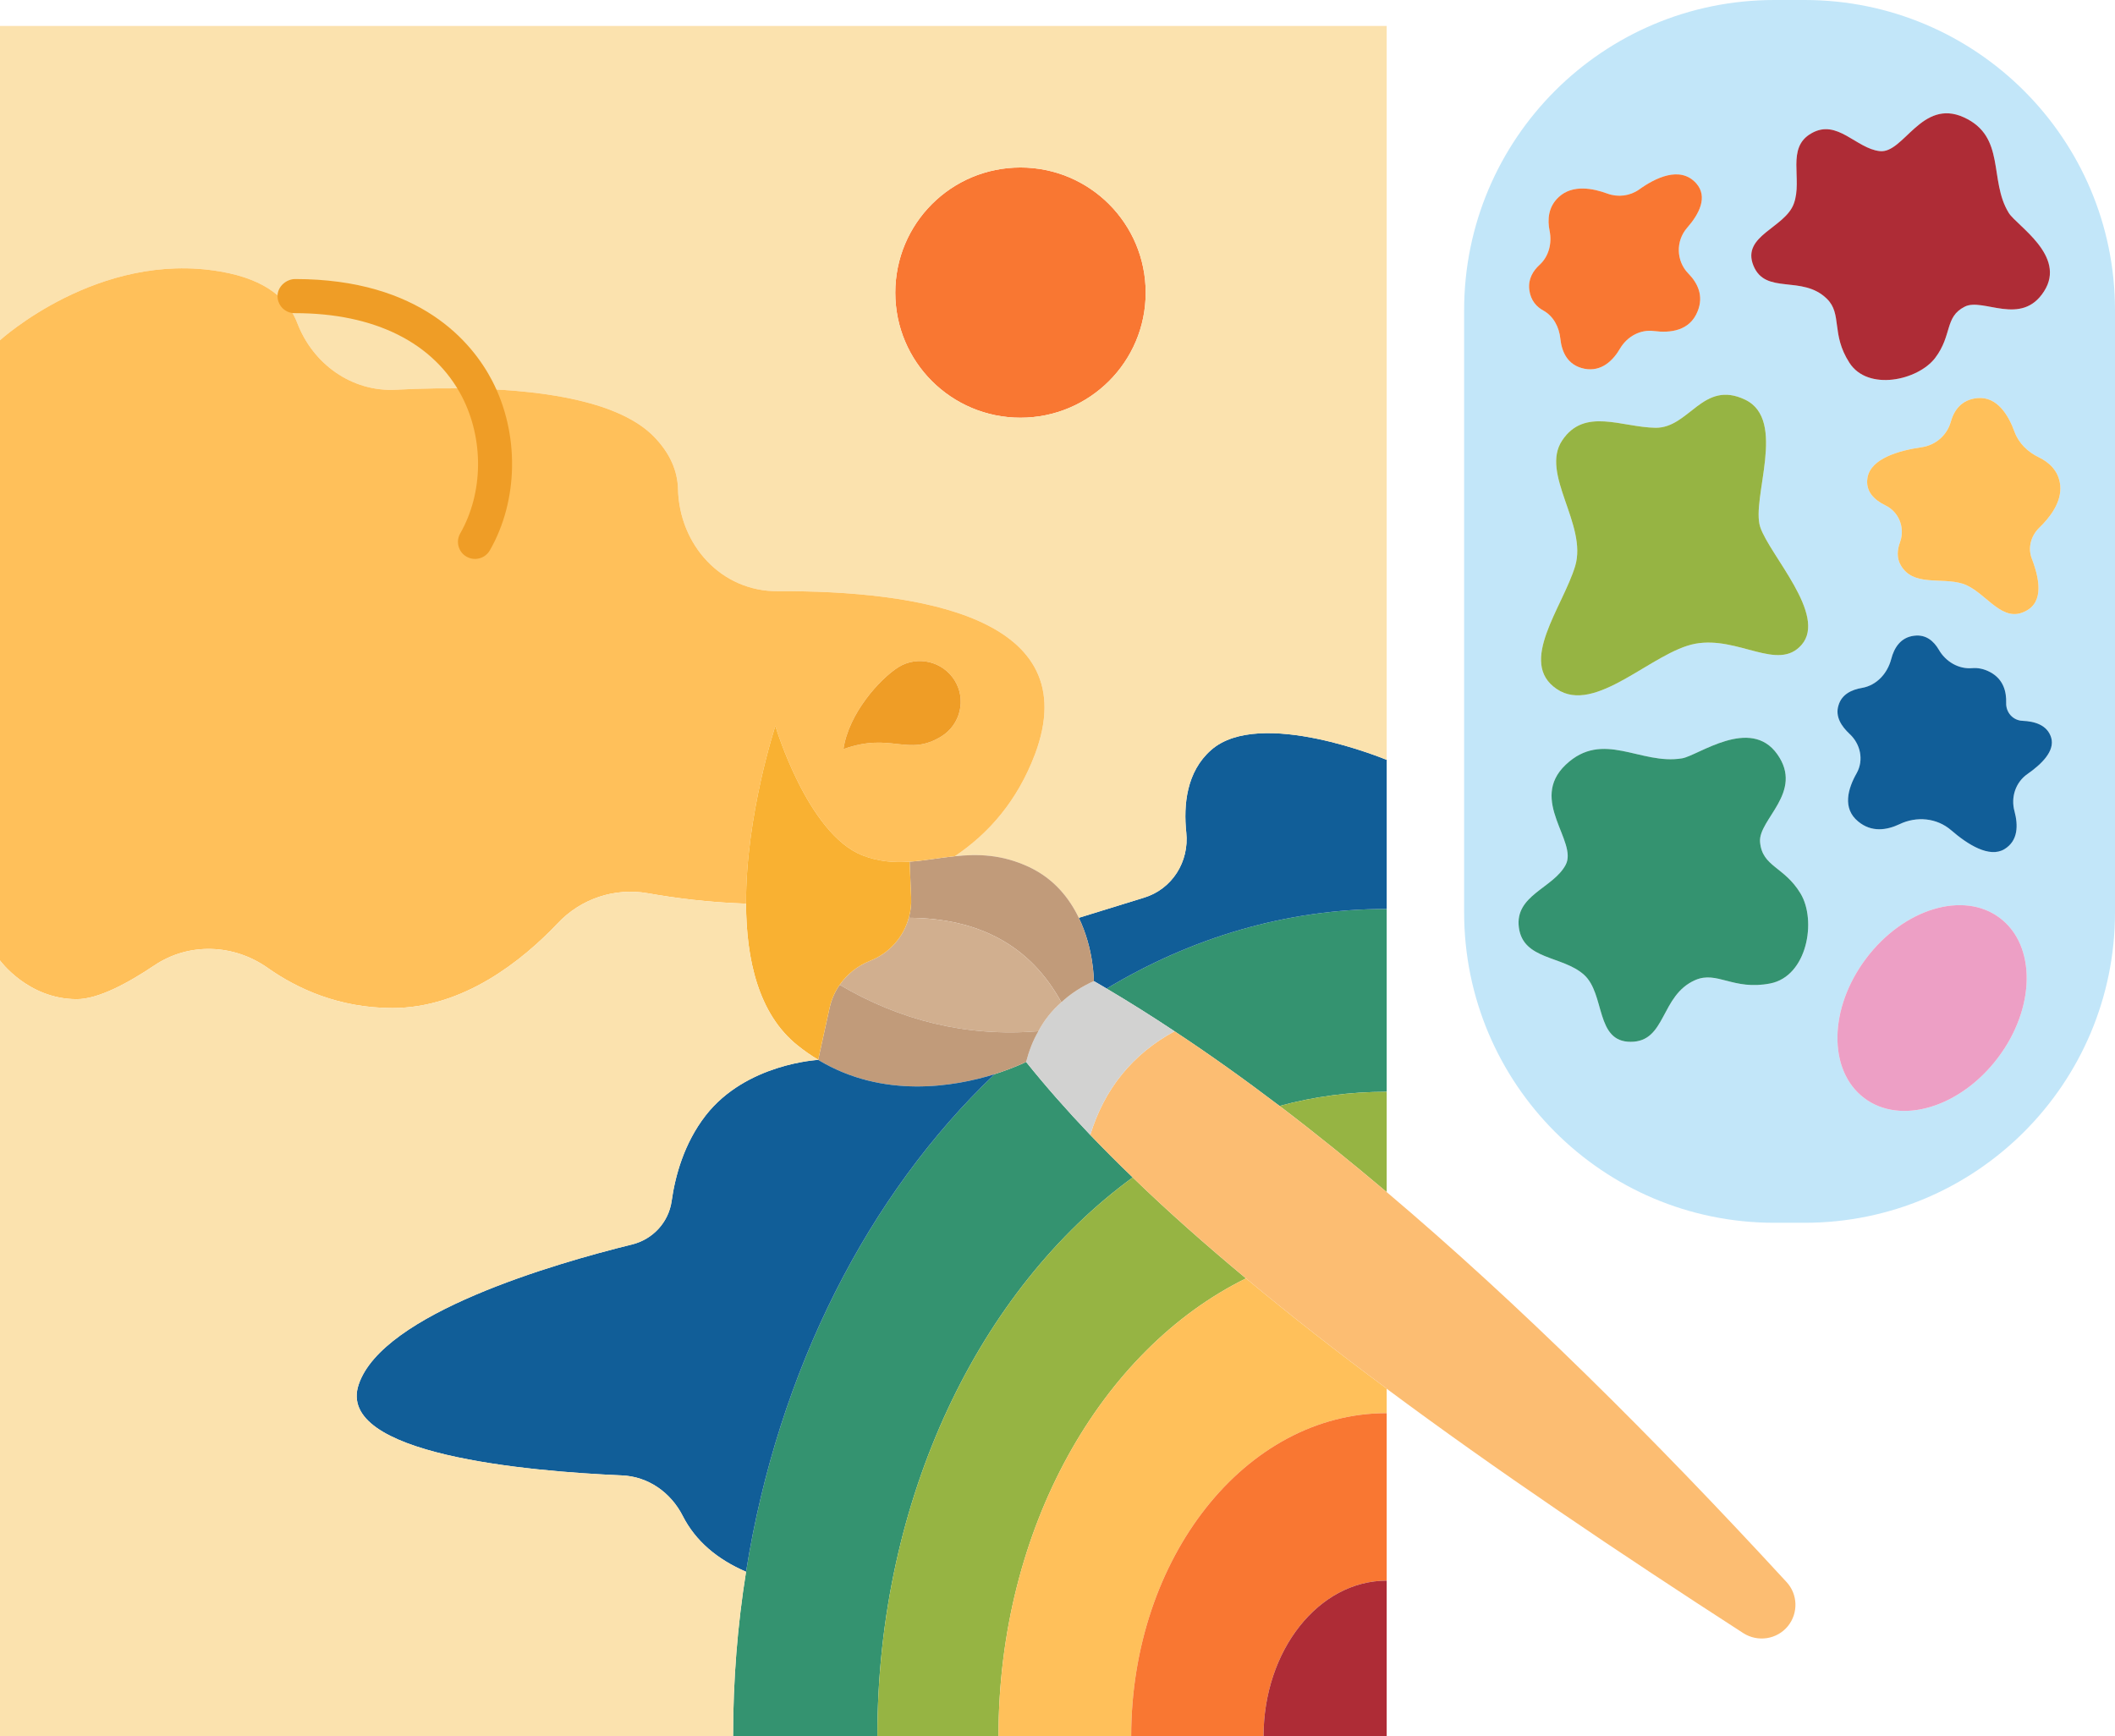 <?xml version="1.0" encoding="UTF-8"?><svg xmlns="http://www.w3.org/2000/svg" xmlns:xlink="http://www.w3.org/1999/xlink" height="101.8" preserveAspectRatio="xMidYMid meet" version="1.0" viewBox="-0.0 0.0 124.0 101.8" width="124.0" zoomAndPan="magnify"><g><g><g><g><path d="M59.83,9.82c4.05,0,7.34,3.28,7.34,7.34c0,4.05-3.29,7.33-7.34,7.33c-4.06,0-7.34-3.28-7.34-7.33 C52.49,13.1,55.77,9.82,59.83,9.82z" fill="#f97732"/></g><g><path d="M81.3,53.29v10.72c-2.16,0-4.26,0.28-6.28,0.83c-2.07-1.57-4.13-3.04-6.16-4.38 c-1.34-0.89-2.66-1.72-3.98-2.5C69.85,54.97,75.42,53.29,81.3,53.29z" fill="#349370"/></g><g><path d="M63.92,66.54c0.79,0.82,1.62,1.66,2.49,2.49c-8.95,6.53-14.97,18.76-14.97,32.77h-8.46 c0-3.3,0.26-6.53,0.76-9.65c1.89-11.86,7.2-22.15,14.57-29.17c0.01,0,0.01,0,0.02-0.01c1.13-0.36,1.83-0.71,1.83-0.71 C61.29,63.67,62.55,65.1,63.92,66.54z" fill="#349370"/></g><g><path d="M81.3,64.01v5.88c-2.11-1.78-4.2-3.47-6.28-5.05C77.04,64.29,79.14,64.01,81.3,64.01z" fill="#96b443"/></g><g><path d="M66.41,69.03c2.02,1.96,4.25,3.93,6.64,5.92c-8.49,4.18-14.51,14.63-14.51,26.85h-7.1 C51.44,87.79,57.46,75.56,66.41,69.03z" fill="#96b443"/></g><g><path d="M81.3,81.42v1.43c-8.27,0-14.98,8.48-14.98,18.95h-7.78c0-12.22,6.02-22.67,14.51-26.85 c2.57,2.14,5.33,4.3,8.25,6.46V81.42z" fill="#ffc05a"/></g><g><path d="M81.3,82.85v9.82c-3.99,0-7.22,4.09-7.22,9.13h-7.76C66.32,91.33,73.03,82.85,81.3,82.85z" fill="#f97732"/></g><g><path d="M124,18.19v35.3c0,10.05-8.15,18.2-18.2,18.2h-1.77c-10.05,0-18.19-8.15-18.19-18.2v-35.3 C85.84,8.14,93.98,0,104.03,0h1.77C115.85,0,124,8.14,124,18.19z M119.57,30.93c0.62-0.6,1.31-1.49,1.22-2.47 c-0.09-0.87-0.67-1.36-1.24-1.64c-0.65-0.31-1.19-0.82-1.44-1.5c-0.34-0.94-1-2.09-2.18-1.98c-0.96,0.09-1.38,0.75-1.56,1.4 c-0.22,0.78-0.89,1.36-1.7,1.48c-1.31,0.19-2.98,0.65-3.18,1.78c-0.14,0.8,0.39,1.31,1.05,1.63c0.79,0.38,1.16,1.31,0.86,2.15 c-0.17,0.45-0.21,0.93,0.04,1.36c0.73,1.27,2.36,0.69,3.62,1.08c1.25,0.39,2.18,2.16,3.46,1.71c1.29-0.44,1.13-1.79,0.61-3.16 C118.87,32.13,119.07,31.41,119.57,30.93z M118.88,45.37c0.8-0.56,1.61-1.33,1.38-2.12c-0.23-0.76-0.99-0.96-1.68-0.99 c-0.56-0.02-0.98-0.49-0.96-1.05c0.02-0.64-0.15-1.38-0.93-1.8c-0.39-0.21-0.74-0.26-1.04-0.24c-0.81,0.08-1.58-0.38-1.98-1.08 c-0.3-0.51-0.75-0.9-1.43-0.82c-0.81,0.09-1.19,0.71-1.36,1.37c-0.22,0.84-0.85,1.54-1.71,1.69c-0.6,0.1-1.19,0.37-1.38,1.02 c-0.21,0.66,0.17,1.23,0.65,1.68c0.64,0.59,0.84,1.53,0.42,2.29c-0.52,0.91-0.86,2.07,0.08,2.84c0.79,0.66,1.69,0.51,2.43,0.16 c1-0.48,2.19-0.37,3.03,0.36c0.97,0.84,2.23,1.63,3.11,1.11c0.83-0.5,0.81-1.42,0.6-2.22C117.88,46.74,118.17,45.86,118.88,45.37 z M119.84,17.08c1.34-2.08-1.62-3.86-2.07-4.6c-1.18-1.91-0.15-4.47-2.63-5.6c-2.48-1.13-3.53,2.14-4.93,1.98 c-1.39-0.15-2.49-1.91-4-1.05c-1.52,0.85-0.51,2.69-1.04,4.13c-0.52,1.43-3.08,1.87-2.37,3.63c0.71,1.75,2.86,0.52,4.31,1.95 c0.91,0.89,0.23,2.06,1.32,3.75c1.08,1.68,4.02,1.04,5.03-0.29c1.01-1.34,0.54-2.4,1.73-3 C116.26,17.43,118.51,19.17,119.84,17.08z M117.14,62.01c2.2-2.91,2.25-6.58,0.11-8.19c-2.13-1.61-5.64-0.55-7.84,2.37 c-2.2,2.92-2.25,6.58-0.11,8.19C111.43,65.99,114.94,64.93,117.14,62.01z M105.63,37.8c1.5-1.74-1.87-5.24-2.43-6.9 c-0.55-1.67,1.6-6.28-0.89-7.47c-2.48-1.18-3.26,1.67-5.25,1.65c-2-0.03-4.17-1.21-5.47,0.74c-1.31,1.95,1.49,4.94,0.76,7.37 c-0.74,2.43-3.37,5.65-1.09,7.2c2.27,1.56,5.63-2.19,8.14-2.65C101.92,37.28,104.25,39.4,105.63,37.8z M103.78,57.66 c2.18-0.42,2.74-3.7,1.78-5.28c-0.96-1.59-2.24-1.55-2.37-3.01c-0.12-1.33,2.59-2.92,1.01-5.15c-1.58-2.23-4.64,0.08-5.58,0.24 c-2.45,0.41-4.64-1.7-6.83,0.38c-2.18,2.08,0.74,4.5,0,5.87c-0.73,1.37-2.99,1.77-2.74,3.67c0.25,1.91,2.56,1.64,3.82,2.77 c1.25,1.13,0.65,3.94,2.74,3.93c2.09,0,1.72-2.72,3.78-3.62C100.68,56.9,101.61,58.08,103.78,57.66z M99.53,18.25 c0.37-0.91,0-1.66-0.55-2.22c-0.71-0.73-0.74-1.9-0.07-2.67c0.72-0.82,1.24-1.83,0.53-2.62c-0.94-1.04-2.41-0.3-3.34,0.37 c-0.54,0.38-1.23,0.47-1.86,0.24c-0.84-0.31-2.04-0.55-2.85,0.2c-0.63,0.58-0.67,1.34-0.54,1.98c0.15,0.72-0.04,1.5-0.59,2 c-0.37,0.34-0.68,0.82-0.6,1.46c0.08,0.64,0.44,1.01,0.83,1.22c0.59,0.33,0.92,0.97,0.99,1.64c0.08,0.75,0.4,1.57,1.42,1.77 c1,0.19,1.68-0.49,2.09-1.2c0.42-0.7,1.19-1.12,1.99-1.01C97.92,19.53,99.07,19.41,99.53,18.25z" fill="#c2e6f9"/></g><g><path d="M120.79,28.46c0.09,0.98-0.6,1.87-1.22,2.47c-0.5,0.48-0.7,1.2-0.44,1.84 c0.52,1.37,0.68,2.72-0.61,3.16c-1.28,0.45-2.21-1.32-3.46-1.71c-1.26-0.39-2.89,0.19-3.62-1.08c-0.25-0.43-0.21-0.91-0.04-1.36 c0.3-0.84-0.07-1.77-0.86-2.15c-0.66-0.32-1.19-0.83-1.05-1.63c0.2-1.13,1.87-1.59,3.18-1.78c0.81-0.12,1.48-0.7,1.7-1.48 c0.18-0.65,0.6-1.31,1.56-1.4c1.18-0.11,1.84,1.04,2.18,1.98c0.25,0.68,0.79,1.19,1.44,1.5C120.12,27.1,120.7,27.59,120.79,28.46 z" fill="#ffc05a"/></g><g><path d="M120.26,43.25c0.23,0.79-0.58,1.56-1.38,2.12c-0.71,0.49-1,1.37-0.77,2.2 c0.21,0.8,0.23,1.72-0.6,2.22c-0.88,0.52-2.14-0.27-3.11-1.11c-0.84-0.73-2.03-0.84-3.03-0.36c-0.74,0.35-1.64,0.5-2.43-0.16 c-0.94-0.77-0.6-1.93-0.08-2.84c0.42-0.76,0.22-1.7-0.42-2.29c-0.48-0.45-0.86-1.02-0.65-1.68c0.19-0.65,0.78-0.92,1.38-1.02 c0.86-0.15,1.49-0.85,1.71-1.69c0.17-0.66,0.55-1.28,1.36-1.37c0.68-0.08,1.13,0.31,1.43,0.82c0.4,0.7,1.17,1.16,1.98,1.08 c0.3-0.02,0.65,0.03,1.04,0.24c0.78,0.42,0.95,1.16,0.93,1.8c-0.02,0.56,0.4,1.03,0.96,1.05 C119.27,42.29,120.03,42.49,120.26,43.25z" fill="#115e98"/></g><g><path d="M117.77,12.48c0.45,0.74,3.41,2.52,2.07,4.6c-1.33,2.09-3.58,0.35-4.65,0.9 c-1.19,0.6-0.72,1.66-1.73,3c-1.01,1.33-3.95,1.97-5.03,0.29c-1.09-1.69-0.41-2.86-1.32-3.75c-1.45-1.43-3.6-0.2-4.31-1.95 c-0.71-1.76,1.85-2.2,2.37-3.63c0.53-1.44-0.48-3.28,1.04-4.13c1.51-0.86,2.61,0.9,4,1.05c1.4,0.16,2.45-3.11,4.93-1.98 C117.62,8.01,116.59,10.57,117.77,12.48z" fill="#ae2c36"/></g><g><path d="M117.25,53.82c2.14,1.61,2.09,5.28-0.11,8.19c-2.2,2.92-5.71,3.98-7.84,2.37 c-2.14-1.61-2.09-5.27,0.11-8.19C111.61,53.27,115.12,52.21,117.25,53.82z" fill="#ed9fc5"/></g><g><path d="M103.2,30.9c0.56,1.66,3.93,5.16,2.43,6.9c-1.38,1.6-3.71-0.52-6.23-0.06 c-2.51,0.46-5.87,4.21-8.14,2.65c-2.28-1.55,0.35-4.77,1.09-7.2c0.73-2.43-2.07-5.42-0.76-7.37c1.3-1.95,3.47-0.77,5.47-0.74 c1.99,0.02,2.77-2.83,5.25-1.65C104.8,24.62,102.65,29.23,103.2,30.9z" fill="#96b443"/></g><g><path d="M105.56,52.38c0.96,1.58,0.4,4.86-1.78,5.28c-2.17,0.42-3.1-0.76-4.39-0.2 c-2.06,0.9-1.69,3.62-3.78,3.62c-2.09,0.01-1.49-2.8-2.74-3.93c-1.26-1.13-3.57-0.86-3.82-2.77c-0.25-1.9,2.01-2.3,2.74-3.67 c0.74-1.37-2.18-3.79,0-5.87c2.19-2.08,4.38,0.03,6.83-0.38c0.94-0.16,4-2.47,5.58-0.24c1.58,2.23-1.13,3.82-1.01,5.15 C103.32,50.83,104.6,50.79,105.56,52.38z" fill="#349370"/></g><g><path d="M104.74,92.75c0.67,0.72,0.7,1.83,0.08,2.59c-0.64,0.78-1.76,0.95-2.61,0.41 c-7.43-4.8-14.54-9.59-20.91-14.33v-0.01c-2.92-2.16-5.68-4.32-8.25-6.46c-2.39-1.99-4.62-3.96-6.64-5.92 c-0.87-0.83-1.7-1.67-2.49-2.49c0.83-2.71,2.48-4.74,4.94-6.08c2.03,1.34,4.09,2.81,6.16,4.38c2.08,1.58,4.17,3.27,6.28,5.05 C89.01,76.41,96.89,84.22,104.74,92.75z" fill="#fcbd72"/></g><g><path d="M98.98,16.03c0.55,0.56,0.92,1.31,0.55,2.22c-0.46,1.16-1.61,1.28-2.55,1.16 c-0.8-0.11-1.57,0.31-1.99,1.01c-0.41,0.71-1.09,1.39-2.09,1.2c-1.02-0.2-1.34-1.02-1.42-1.77c-0.07-0.67-0.4-1.31-0.99-1.64 c-0.39-0.21-0.75-0.58-0.83-1.22c-0.08-0.64,0.23-1.12,0.6-1.46c0.55-0.5,0.74-1.28,0.59-2c-0.13-0.64-0.09-1.4,0.54-1.98 c0.81-0.75,2.01-0.51,2.85-0.2c0.63,0.23,1.32,0.14,1.86-0.24c0.93-0.67,2.4-1.41,3.34-0.37c0.71,0.79,0.19,1.8-0.53,2.62 C98.24,14.13,98.27,15.3,98.98,16.03z" fill="#f97732"/></g><g><path d="M81.3,92.67v9.13h-7.22C74.08,96.76,77.31,92.67,81.3,92.67z" fill="#ae2c36"/></g><g><path d="M81.3,44.55v8.74c-5.88,0-11.45,1.68-16.42,4.67c-0.25-0.15-0.5-0.3-0.75-0.44 c0-0.09-0.01-1.91-0.88-3.71l3.82-1.18c1.65-0.5,2.66-2.11,2.48-3.82c-0.17-1.62,0.01-3.57,1.46-4.84 C73.87,41.45,81.3,44.55,81.3,44.55z" fill="#115e98"/></g><g><path d="M27.97,22.79c-1.65-0.05-3.28-0.02-4.77,0.06c-2.57,0.13-4.85-1.5-5.77-3.91 c-0.5-1.32-1.75-2.55-4.51-3.02C5.76,14.68,0,19.95,0,19.95V1.52h81.3v43.03c0,0-7.43-3.1-10.29-0.58 c-1.45,1.27-1.63,3.22-1.46,4.84c0.18,1.71-0.83,3.32-2.48,3.82l-3.82,1.18c-0.55-1.14-1.44-2.28-2.9-2.97 c-1.61-0.76-3.03-0.78-4.37-0.64c2.01-1.35,3.67-3.26,4.7-5.98c3.01-8.03-6.75-9.6-15.09-9.56c-3.3,0.02-5.77-2.71-5.84-6.01 c-0.03-1-0.43-2.05-1.42-3.06C36.36,23.59,32.14,22.91,27.97,22.79z M67.17,17.16c0-4.06-3.29-7.34-7.34-7.34 c-4.06,0-7.34,3.28-7.34,7.34c0,4.05,3.28,7.33,7.34,7.33C63.88,24.49,67.17,21.21,67.17,17.16z" fill="#fbe2ae"/></g><g><path d="M64.88,57.96c1.32,0.78,2.64,1.61,3.98,2.5c-2.46,1.34-4.11,3.37-4.94,6.08 c-1.37-1.44-2.63-2.87-3.76-4.28c0.17-0.65,0.4-1.25,0.72-1.8c0.34-0.65,0.8-1.22,1.35-1.7c0.54-0.5,1.17-0.91,1.9-1.24 C64.38,57.66,64.63,57.81,64.88,57.96z" fill="#d2d2d1"/></g><g><path d="M63.25,53.81c0.87,1.8,0.88,3.62,0.88,3.71c-0.73,0.33-1.36,0.74-1.9,1.24l-0.01-0.01 c-1.8-3.28-4.78-4.92-8.94-4.94c0.11-0.38,0.16-0.77,0.14-1.18l-0.09-2.11c0.87-0.06,1.74-0.23,2.64-0.32h0.01 c1.34-0.14,2.76-0.12,4.37,0.64C61.81,51.53,62.7,52.67,63.25,53.81z" fill="#c19b7a"/></g><g><path d="M62.22,58.75l0.01,0.01c-0.55,0.48-1.01,1.05-1.35,1.7h-0.01c-4.23,0.34-8.09-0.63-11.64-2.72 c0.43-0.62,1.04-1.11,1.76-1.4c1.14-0.44,1.98-1.39,2.29-2.53C57.44,53.83,60.42,55.47,62.22,58.75z" fill="#d1af8f"/></g><g><path d="M27.97,22.79c4.17,0.12,8.39,0.8,10.36,2.8c0.99,1.01,1.39,2.06,1.42,3.06 c0.07,3.3,2.54,6.03,5.84,6.01c8.34-0.04,18.1,1.53,15.09,9.56c-1.03,2.72-2.69,4.63-4.7,5.98h-0.01 c-0.9,0.09-1.77,0.26-2.64,0.32c-0.9,0.06-1.81,0-2.76-0.37c-3.23-1.26-5.11-7.59-5.11-7.59s-1.74,5.26-1.72,10.42 c-2.18-0.07-4.19-0.33-5.76-0.61c-1.95-0.34-3.93,0.32-5.29,1.77c-2.05,2.16-5.51,4.96-9.68,4.96c-3.13,0-5.58-1.13-7.31-2.35 c-1.99-1.41-4.63-1.51-6.65-0.15c-1.55,1.04-3.29,1.98-4.55,1.98c-2.86,0-4.5-2.27-4.5-2.27V19.95c0,0,5.76-5.27,12.92-4.03 c2.76,0.47,4.01,1.7,4.51,3.02c0.92,2.41,3.2,4.04,5.77,3.91C24.69,22.77,26.32,22.74,27.97,22.79z M55.2,43.17 c1.12-0.7,1.46-2.17,0.77-3.28c-0.7-1.12-2.17-1.47-3.29-0.78c-1.11,0.7-2.93,2.73-3.23,4.81C52.28,42.9,53.21,44.4,55.2,43.17z" fill="#ffc05a"/></g><g><path d="M60.87,60.46h0.01c-0.32,0.55-0.55,1.15-0.72,1.8c0,0-0.7,0.35-1.83,0.71 c-0.01,0.01-0.01,0.01-0.02,0.01c-2.35,0.73-6.53,1.46-10.34-0.84v-0.01l0.67-3.05c0.11-0.49,0.31-0.94,0.59-1.34 C52.78,59.83,56.64,60.8,60.87,60.46z" fill="#c19b7a"/></g><g><path d="M55.97,39.89c0.69,1.11,0.35,2.58-0.77,3.28c-1.99,1.23-2.92-0.27-5.75,0.75 c0.3-2.08,2.12-4.11,3.23-4.81C53.8,38.42,55.27,38.77,55.97,39.89z" fill="#ef9d26"/></g><g><path d="M47.97,62.14c3.81,2.3,7.99,1.57,10.34,0.84C50.94,70,45.63,80.29,43.74,92.15 c-1.69-0.73-2.96-1.8-3.71-3.27c-0.7-1.38-2.03-2.32-3.58-2.38c-5.5-0.24-16.81-1.22-15.42-5.33c1.4-4.17,11.48-7.09,16.03-8.21 c1.22-0.3,2.15-1.31,2.32-2.56c0.2-1.42,0.71-3.35,1.99-5C43.74,62.35,47.97,62.14,47.97,62.14z" fill="#115e98"/></g><g><path d="M53.42,52.63c0.02,0.41-0.03,0.8-0.14,1.18c-0.31,1.14-1.15,2.09-2.29,2.53 c-0.72,0.29-1.33,0.78-1.76,1.4c-0.28,0.4-0.48,0.85-0.59,1.34l-0.67,3.05c-0.41-0.24-0.81-0.52-1.21-0.84 c-2.3-1.84-3.01-5.05-3.02-8.31c-0.02-5.16,1.72-10.42,1.72-10.42s1.88,6.33,5.11,7.59c0.95,0.37,1.86,0.43,2.76,0.37 L53.42,52.63z" fill="#f9b132"/></g><g><path d="M47.97,62.13v0.01c0,0-4.23,0.21-6.6,3.26c-1.28,1.65-1.79,3.58-1.99,5 c-0.17,1.25-1.1,2.26-2.32,2.56c-4.55,1.12-14.63,4.04-16.03,8.21c-1.39,4.11,9.92,5.09,15.42,5.33c1.55,0.06,2.88,1,3.58,2.38 c0.75,1.47,2.02,2.54,3.71,3.27c-0.5,3.12-0.76,6.35-0.76,9.65H0V56.31c0,0,1.64,2.27,4.5,2.27c1.26,0,3-0.94,4.55-1.98 c2.02-1.36,4.66-1.26,6.65,0.15c1.73,1.22,4.18,2.35,7.31,2.35c4.17,0,7.63-2.8,9.68-4.96c1.36-1.45,3.34-2.11,5.29-1.77 c1.57,0.28,3.58,0.54,5.76,0.61c0.01,3.26,0.72,6.47,3.02,8.31C47.16,61.61,47.56,61.89,47.97,62.13z" fill="#fbe2ae"/></g></g><g><g><path d="M27.849,32.77c-0.168,0-0.339-0.042-0.496-0.132c-0.479-0.274-0.646-0.885-0.371-1.364 c1.356-2.37,1.396-5.519,0.101-8.024c-1.64-3.153-5.111-4.89-9.778-4.89c-0.012,0-0.025,0-0.034,0c-0.552,0-0.999-0.447-1-0.999 c-0.001-0.565,0.513-0.999,1.035-1.001c7.352,0,10.393,3.738,11.553,5.969c1.601,3.094,1.545,6.994-0.14,9.937 C28.533,32.589,28.195,32.77,27.849,32.77z" fill="#ef9d26"/></g></g></g></g></svg>